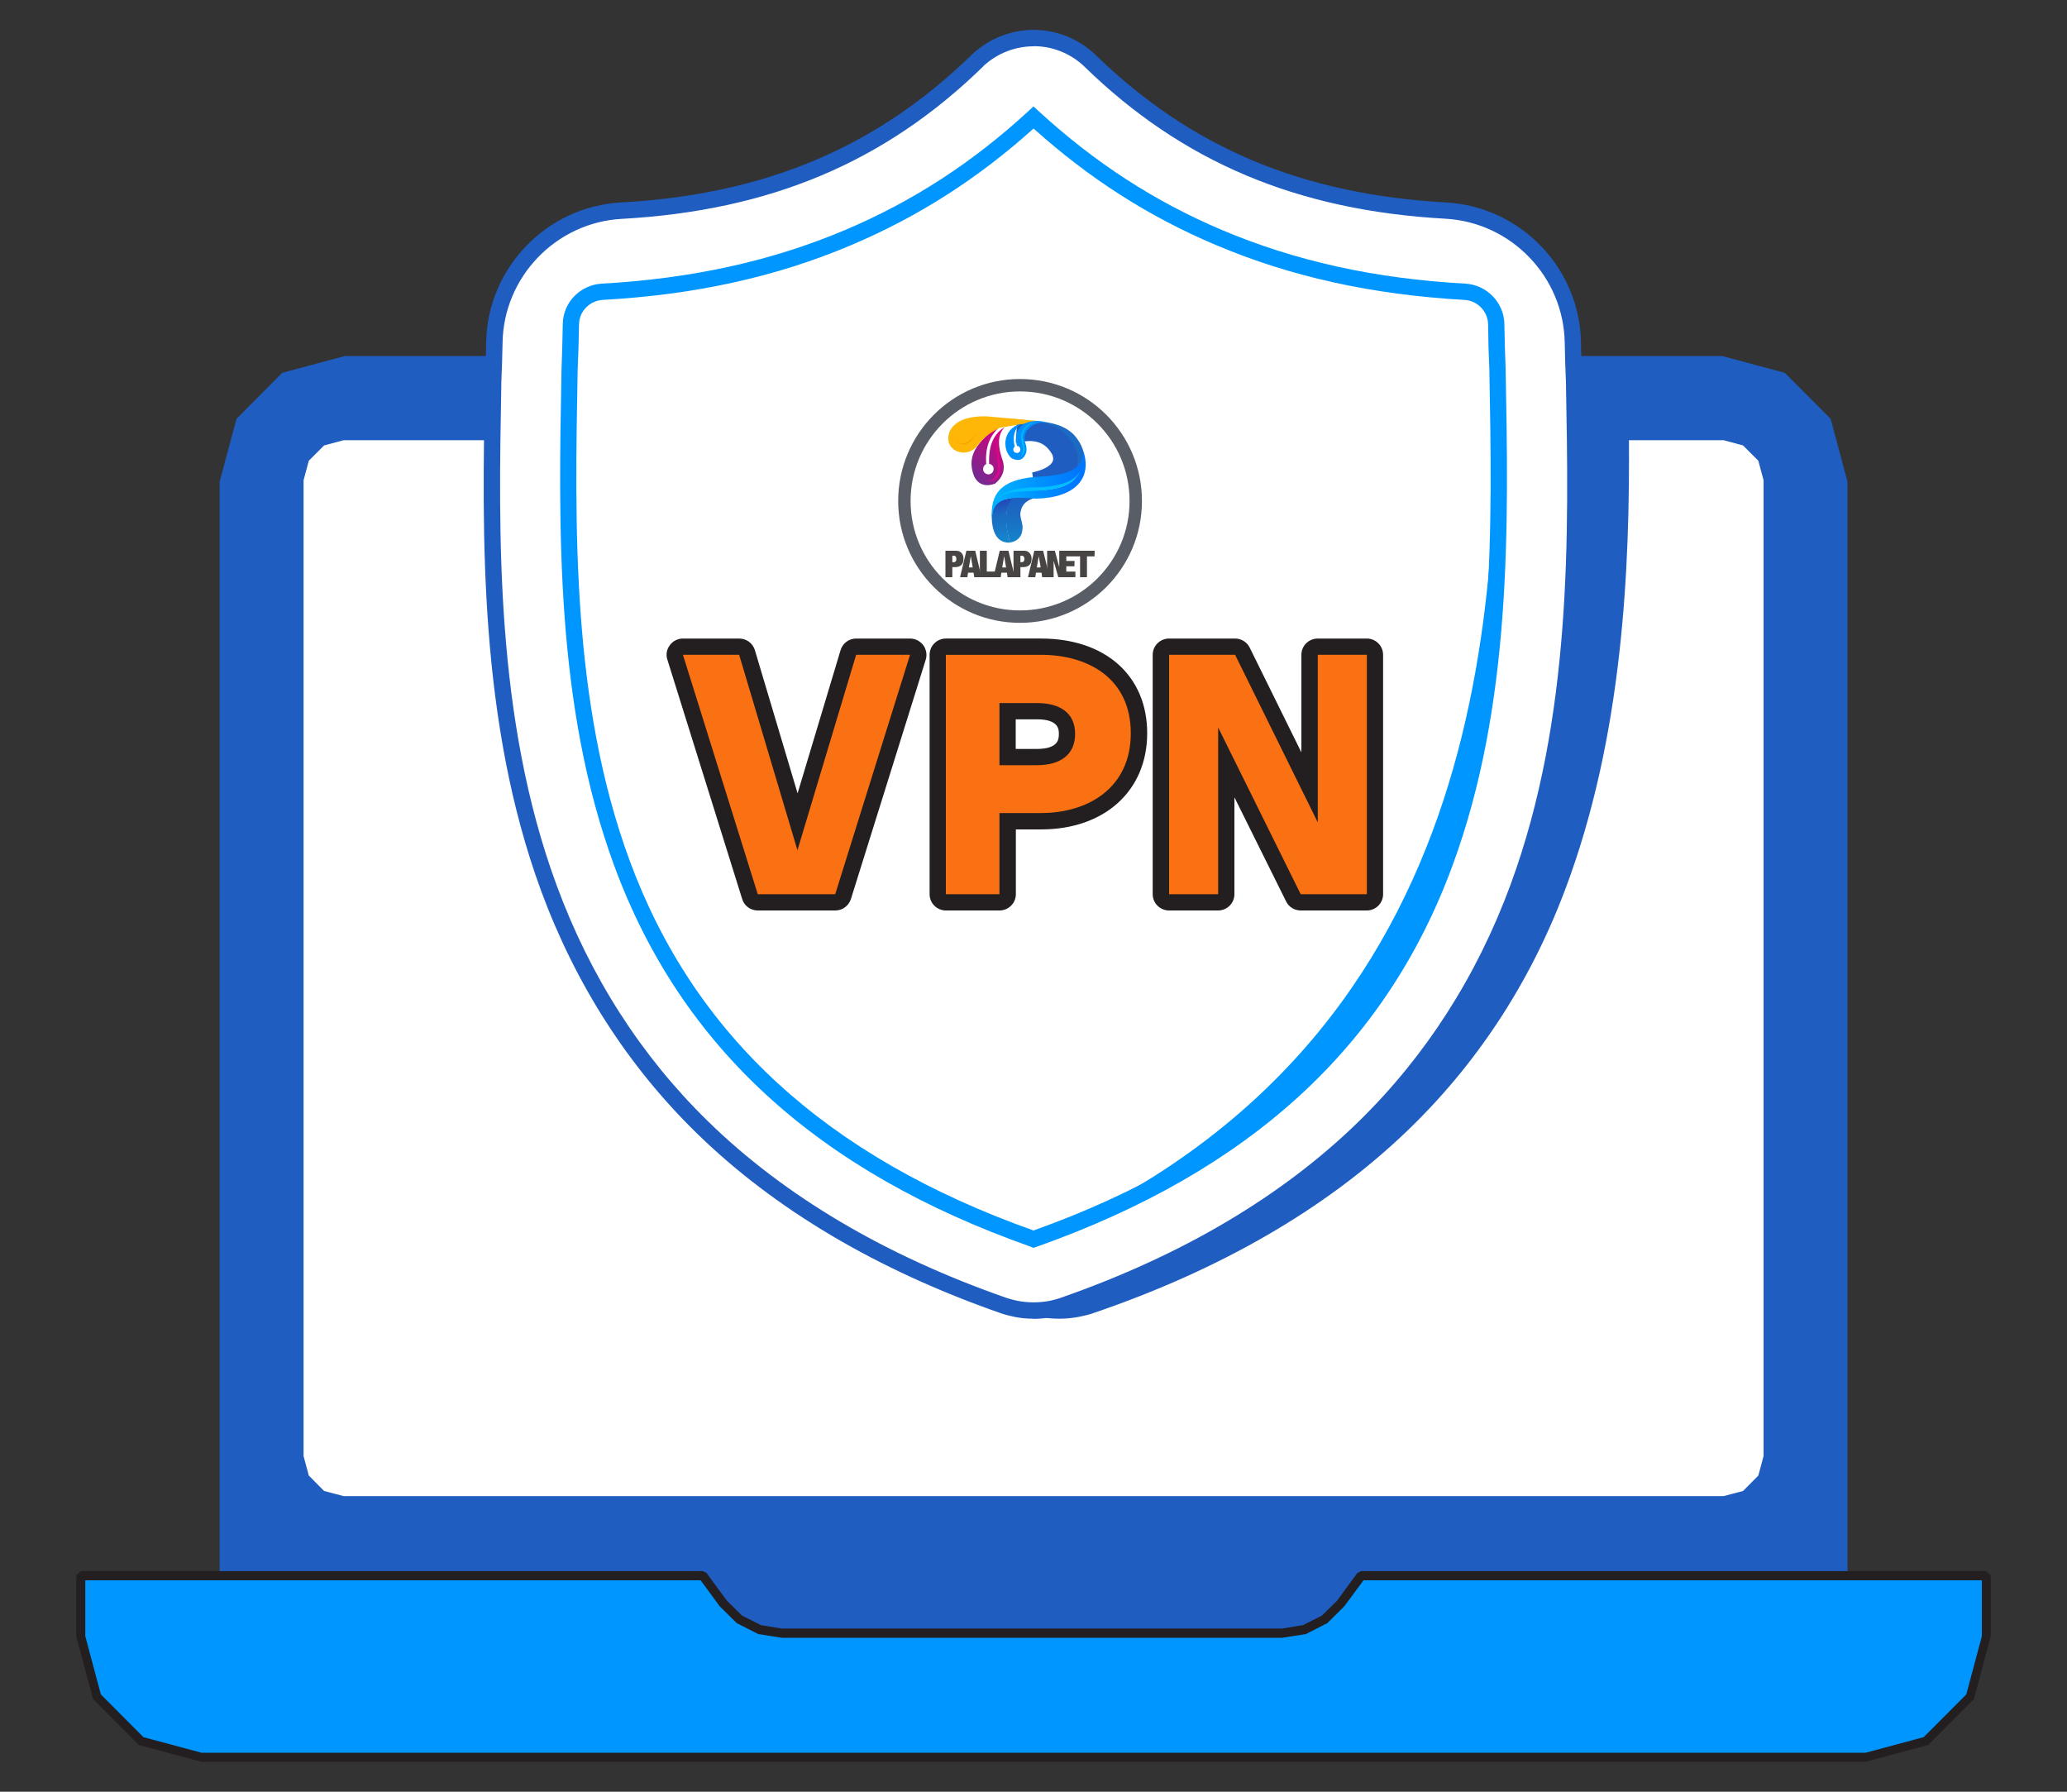 <svg xmlns="http://www.w3.org/2000/svg" xmlns:xlink="http://www.w3.org/1999/xlink" xmlns:xodm="http://www.corel.com/coreldraw/odm/2003" xml:space="preserve" width="150px" height="130px" style="shape-rendering:geometricPrecision; text-rendering:geometricPrecision; image-rendering:optimizeQuality; fill-rule:evenodd; clip-rule:evenodd" viewBox="0 0 150 130"><rect x="0" y="0" width="150" height="130" fill="#333333" stroke="none"/> <defs>  <style type="text/css">       .str3 {stroke:#585D66;stroke-width:0.9;stroke-miterlimit:22.926}    .str0 {stroke:#1F5DC0;stroke-width:0.9;stroke-miterlimit:10}    .str1 {stroke:#FEB607;stroke-width:0.9;stroke-miterlimit:22.926}    .str2 {stroke:#00C8F8;stroke-width:0.02;stroke-miterlimit:22.926}    .fil17 {fill:none}    .fil22 {fill:none}    .fil20 {fill:#484443}    .fil15 {fill:#0090FD}    .fil19 {fill:#01BEFF}    .fil7 {fill:#1B6BC2}    .fil8 {fill:#1F5DC0}    .fil11 {fill:#F4A502}    .fil21 {fill:#484443;fill-rule:nonzero}    .fil4 {fill:black;fill-rule:nonzero}    .fil2 {fill:#0096FF;fill-rule:nonzero}    .fil0 {fill:#1F5DC0;fill-rule:nonzero}    .fil1 {fill:#231F20;fill-rule:nonzero}    .fil5 {fill:#F97112;fill-rule:nonzero}    .fil3 {fill:white;fill-rule:nonzero}    .fil6 {fill:url(#id0)}    .fil12 {fill:url(#id1)}    .fil9 {fill:url(#id2)}    .fil14 {fill:url(#id3)}    .fil16 {fill:url(#id4)}    .fil10 {fill:url(#id5)}    .fil13 {fill:url(#id6)}    .fil18 {fill:url(#id7)}     </style>  <linearGradient id="id0" gradientUnits="userSpaceOnUse" x1="74.29" y1="36.02" x2="74.7" y2="39.35">   <stop offset="0" style="stop-opacity:1; stop-color:#1D62C2"></stop>   <stop offset="0.349" style="stop-opacity:1; stop-color:#1B69C1"></stop>   <stop offset="1" style="stop-opacity:1; stop-color:#1586CC"></stop>  </linearGradient>  <linearGradient id="id1" gradientUnits="userSpaceOnUse" x1="70.89" y1="33.88" x2="72.72" y2="32.76">   <stop offset="0" style="stop-opacity:1; stop-color:#81258F"></stop>   <stop offset="0.4" style="stop-opacity:1; stop-color:#F1008C"></stop>   <stop offset="0.749" style="stop-opacity:1; stop-color:#EB0089"></stop>   <stop offset="1" style="stop-opacity:1; stop-color:#D0088B"></stop>  </linearGradient>  <linearGradient id="id2" gradientUnits="userSpaceOnUse" x1="70.58" y1="34.18" x2="72.9" y2="31.7">   <stop offset="0" style="stop-opacity:1; stop-color:#78288E"></stop>   <stop offset="1" style="stop-opacity:1; stop-color:#D9007E"></stop>  </linearGradient>  <linearGradient id="id3" gradientUnits="userSpaceOnUse" x1="72.05" y1="35.03" x2="78.24" y2="35.03">   <stop offset="0" style="stop-opacity:1; stop-color:#00B4FF"></stop>   <stop offset="1" style="stop-opacity:1; stop-color:#0075FF"></stop>  </linearGradient>  <linearGradient id="id4" gradientUnits="userSpaceOnUse" x1="74.05" y1="32.12" x2="75.2" y2="31.61">   <stop offset="0" style="stop-opacity:1; stop-color:#00C7F7"></stop>   <stop offset="1" style="stop-opacity:1; stop-color:#008FFD"></stop>  </linearGradient>  <linearGradient id="id5" gradientUnits="userSpaceOnUse" x1="70.24" y1="32.33" x2="71.09" y2="30.67">   <stop offset="0" style="stop-opacity:1; stop-color:#F73B1D"></stop>   <stop offset="0.271" style="stop-opacity:1; stop-color:#F5381B"></stop>   <stop offset="1" style="stop-opacity:1; stop-color:#FFC804"></stop>  </linearGradient>  <linearGradient id="id6" gradientUnits="userSpaceOnUse" x1="72.39" y1="36.2" x2="73.09" y2="39.25">   <stop offset="0" style="stop-opacity:1; stop-color:#2540B5"></stop>   <stop offset="0.349" style="stop-opacity:1; stop-color:#1B69C1"></stop>   <stop offset="1" style="stop-opacity:1; stop-color:#1586CC"></stop>  </linearGradient>  <linearGradient id="id7" gradientUnits="userSpaceOnUse" xlink:href="#id3" x1="72.08" y1="35.11" x2="78.32" y2="35.11">  </linearGradient> </defs> <g id="Layer_x0020_1">    <g id="_105553219844544">   <polygon class="fil0" points="133.74,122.01 16.27,122.01 16.27,34.95 17.44,30.55 20.65,27.33 25.04,26.16 124.98,26.16 129.36,27.33 132.57,30.55 133.74,34.95 "></polygon>   <path class="fil0" d="M133.74 122.34l-117.47 0 -0.11 -0.11 -0.11 -0.11 -0.11 -0.11 0 -87.06 1.22 -4.56 3.32 -3.34 4.55 -1.22 99.94 0 4.55 1.22 3.33 3.34 1.22 4.56 0 87.06 -0.11 0.11 -0.11 0.11 -0.11 0.11 0 0zm-117.14 -0.66l116.81 0 0 -86.73 -1.13 -4.23 -3.09 -3.09 -4.21 -1.14 -99.95 0 -4.21 1.14 -3.09 3.09 -1.13 4.23 0 86.73z"></path>   <path class="fil1" d="M124.98 108.07l-99.95 0 -1.26 -0.34 -0.92 -0.92 -0.34 -1.27 0 -70.59 0.34 -1.27 0.92 -0.92 1.26 -0.34 99.94 0 1.26 0.34 0.92 0.92 0.34 1.27 0 70.59 -0.34 1.27 -0.92 0.92 -1.26 0.34 0.01 0zm-99.95 -74.99l-0.93 0.25 -0.68 0.68 -0.25 0.93 0 70.6 0.25 0.93 0.68 0.68 0.93 0.25 99.94 0 0.93 -0.25 0.69 -0.68 0.25 -0.93 0 -70.59 -0.25 -0.94 -0.69 -0.68 -0.93 -0.25 -99.94 0 0 0z"></path>   <polygon class="fil2" points="98.78,114.33 98.29,115 97.79,115.68 97.29,116.35 96.13,117.51 94.67,118.24 93.06,118.5 56.73,118.5 55.12,118.24 53.66,117.51 52.5,116.35 52,115.68 51.51,115 51.01,114.33 5.85,114.33 5.85,118.72 7.03,123.11 10.24,126.33 14.62,127.51 135.39,127.51 139.77,126.33 142.98,123.11 144.15,118.72 144.15,114.33 "></polygon>   <path class="fil1" d="M135.39 127.83l-120.77 0 -4.55 -1.22 -3.32 -3.34 -1.22 -4.55 0 -4.4 0.11 -0.11 0.11 -0.11 0.11 -0.11 45.15 0 0.08 0.04 0.09 0.05 0.09 0.04 0.49 0.68 0.5 0.67 0.5 0.68 1.09 1.07 1.37 0.69 1.51 0.25 36.32 0 1.51 -0.25 1.37 -0.69 1.09 -1.07 0.5 -0.68 0.49 -0.67 0.5 -0.68 0.09 -0.04 0.09 -0.05 0.08 -0.04 45.37 0 0.11 0.11 0.11 0.11 0.11 0.11 0 4.4 -1.22 4.55 -3.32 3.34 -4.55 1.22 0.01 0zm-129.2 -13.17l0 4.06 1.13 4.22 3.09 3.1 4.21 1.13 120.77 0 4.21 -1.13 3.09 -3.1 1.13 -4.22 0 -4.06 -44.87 0 -0.47 0.63 -0.46 0.63 -0.47 0.63 -1.23 1.22 -1.55 0.79 -1.71 0.27 -36.33 0 -1.71 -0.27 -1.55 -0.79 -1.24 -1.22 -0.46 -0.63 -0.46 -0.63 -0.47 -0.63 -44.65 0z"></path>   <polygon class="fil3" points="24.93,108.55 23.52,108.18 22.41,107.06 22.03,105.65 22.03,34.84 22.41,33.43 23.52,32.32 24.93,31.94 125.08,31.94 126.49,32.32 127.6,33.43 127.98,34.84 127.98,105.65 127.6,107.06 126.49,108.18 125.08,108.55 "></polygon>   <path class="fil0" d="M36.51 31.63c-0.14,10.1 0.11,21.94 4.22,32.8 2.55,6.73 6.4,12.57 11.46,17.38 5.76,5.47 13.31,9.81 22.43,12.91 0.29,0.1 0.6,0.18 0.92,0.24 0.44,0.09 0.88,0.13 1.33,0.13 0.45,0 0.89,-0.04 1.34,-0.13 0.31,-0.06 0.62,-0.14 0.92,-0.24 9.11,-3.1 16.65,-7.45 22.4,-12.92 5.06,-4.8 8.92,-10.65 11.46,-17.37 4.12,-10.87 4.7,-22.7 4.63,-32.8l-81.11 0 0 0z"></path>   <path class="fil0" d="M76.87 95.68c-0.48,0 -0.97,-0.04 -1.44,-0.14 -0.34,-0.06 -0.68,-0.15 -1,-0.26 -9.2,-3.12 -16.82,-7.51 -22.65,-13.04 -5.12,-4.87 -9.02,-10.79 -11.6,-17.6 -4.01,-10.57 -4.41,-22.12 -4.26,-33.02l0.01 -0.59 82.28 0 0 0.59c0.07,9.46 -0.4,21.77 -4.66,33.01 -2.58,6.81 -6.49,12.73 -11.61,17.59 -5.82,5.54 -13.43,9.93 -22.62,13.06 -0.32,0.11 -0.66,0.19 -1,0.26 -0.48,0.09 -0.96,0.14 -1.45,0.14l0 0zm-39.77 -63.46c-0.14,10.61 0.32,21.8 4.18,32 2.52,6.64 6.32,12.42 11.32,17.16 5.69,5.41 13.17,9.71 22.21,12.78 0.27,0.09 0.55,0.16 0.84,0.22 0.8,0.16 1.64,0.16 2.44,0 0.29,-0.06 0.57,-0.13 0.85,-0.22 9.02,-3.08 16.49,-7.38 22.18,-12.79 4.99,-4.75 8.8,-10.52 11.31,-17.16 4.11,-10.83 4.64,-22.72 4.6,-31.99l-79.93 0 0 0z"></path>   <path class="fil3" d="M114.22 27.82l0 -0.07c-0.04,-0.89 -0.07,-1.83 -0.08,-2.87 -0.08,-5.1 -4.13,-9.31 -9.22,-9.59 -10.61,-0.59 -18.82,-4.05 -25.84,-10.89l-0.06 -0.06c-2.29,-2.1 -5.74,-2.1 -8.03,0l-0.06 0.06c-7.01,6.84 -15.23,10.3 -25.85,10.89 -5.09,0.29 -9.13,4.5 -9.21,9.59 -0.01,1.04 -0.04,1.97 -0.08,2.87l0 0.16c-0.21,10.83 -0.47,24.3 4.04,36.53 2.48,6.72 6.23,12.57 11.15,17.37 5.61,5.47 12.95,9.82 21.83,12.91 0.29,0.1 0.59,0.19 0.9,0.25 0.43,0.09 0.86,0.13 1.29,0.13 0.44,0 0.87,-0.04 1.3,-0.13 0.31,-0.06 0.61,-0.14 0.9,-0.25 8.87,-3.1 16.2,-7.44 21.81,-12.91 4.92,-4.81 8.67,-10.65 11.15,-17.38 4.52,-12.27 4.27,-25.76 4.06,-36.61l0 0z"></path>   <path class="fil0" d="M75 95.68c-0.47,0 -0.94,-0.04 -1.41,-0.14 -0.33,-0.07 -0.66,-0.15 -0.97,-0.26 -8.97,-3.13 -16.38,-7.52 -22.05,-13.05 -4.99,-4.87 -8.79,-10.79 -11.3,-17.59 -4.54,-12.34 -4.28,-25.87 -4.08,-36.74l0 -0.17c0.05,-0.91 0.07,-1.84 0.09,-2.87 0.08,-5.4 4.37,-9.87 9.77,-10.17 10.47,-0.58 18.56,-3.99 25.47,-10.72l0.06 -0.06c2.53,-2.32 6.32,-2.32 8.84,-0.01l0.07 0.07c6.91,6.73 15,10.14 25.46,10.72 5.4,0.3 9.7,4.77 9.78,10.17 0.01,1.06 0.04,1.99 0.08,2.85l0 0.09 -0.59 0.01 0.59 -0.01c0.21,10.9 0.47,24.46 -4.09,36.82 -2.51,6.81 -6.31,12.73 -11.3,17.6 -5.66,5.53 -13.08,9.93 -22.02,13.06 -0.32,0.11 -0.65,0.2 -0.98,0.26 -0.47,0.1 -0.95,0.15 -1.42,0.15l0 -0.01zm0.01 -92.32c-1.29,0 -2.59,0.47 -3.62,1.41l-0.05 0.06c-7.12,6.94 -15.45,10.45 -26.22,11.05 -4.78,0.26 -8.58,4.22 -8.65,9 -0.02,1.04 -0.05,1.98 -0.09,2.89l0 0.15c-0.2,10.77 -0.46,24.18 4.01,36.3 2.44,6.64 6.15,12.42 11.01,17.16 5.55,5.41 12.82,9.71 21.61,12.78 0.26,0.09 0.54,0.16 0.82,0.22 0.78,0.15 1.58,0.15 2.36,0 0.28,-0.06 0.55,-0.13 0.82,-0.23 8.79,-3.07 16.05,-7.37 21.59,-12.78 4.86,-4.75 8.56,-10.52 11.01,-17.16 4.49,-12.16 4.23,-25.59 4.03,-36.39l0 -0.06c-0.04,-0.87 -0.07,-1.81 -0.09,-2.88 -0.07,-4.79 -3.87,-8.74 -8.65,-9.01 -10.77,-0.6 -19.1,-4.11 -26.23,-11.06l-0.05 -0.05c-1.03,-0.94 -2.31,-1.41 -3.6,-1.41l-0.01 0.01z"></path>   <path class="fil3" d="M75 89.91c-15.32,-5.41 -25.09,-14.34 -29.86,-27.28 -4.26,-11.57 -4.02,-24.47 -3.8,-35.85 0.05,-1.04 0.07,-2.1 0.09,-3.26 0.02,-1.25 1.02,-2.28 2.27,-2.36 6.63,-0.37 12.47,-1.65 17.86,-3.93 4.93,-2.09 9.33,-4.94 13.45,-8.71 4.11,3.77 8.52,6.62 13.45,8.71 5.38,2.28 11.22,3.56 17.85,3.93 1.26,0.08 2.26,1.11 2.27,2.36 0.02,1.16 0.05,2.21 0.1,3.22 0.21,11.37 0.45,24.26 -3.83,35.87 -4.77,12.94 -14.53,21.87 -29.84,27.3l-0.01 0z"></path>   <path class="fil2" d="M75 90.54l-0.19 -0.08c-15.51,-5.47 -25.39,-14.51 -30.23,-27.63 -4.3,-11.67 -4.05,-24.63 -3.83,-36.06 0.04,-1.05 0.07,-2.11 0.09,-3.26 0.02,-1.56 1.26,-2.84 2.83,-2.93 6.56,-0.37 12.33,-1.64 17.65,-3.89 4.88,-2.06 9.22,-4.87 13.28,-8.6l0.4 -0.37 0.4 0.37c4.07,3.73 8.41,6.54 13.28,8.6 5.32,2.25 11.1,3.53 17.66,3.89 1.56,0.09 2.81,1.38 2.83,2.94 0.02,1.15 0.05,2.2 0.09,3.2 0.22,11.44 0.46,24.39 -3.86,36.1 -4.83,13.12 -14.71,22.17 -30.2,27.65l-0.2 0.07 0 0zm0 -81.21c-4.05,3.64 -8.38,6.4 -13.22,8.45 -5.44,2.31 -11.35,3.61 -18.05,3.98 -0.94,0.06 -1.7,0.83 -1.71,1.77 -0.02,1.16 -0.05,2.24 -0.1,3.28 -0.21,11.31 -0.46,24.15 3.77,35.62 4.68,12.71 14.27,21.5 29.31,26.85 15.02,-5.37 24.61,-14.16 29.29,-26.87 4.24,-11.5 4,-24.33 3.79,-35.65 -0.05,-1.01 -0.08,-2.07 -0.09,-3.23 -0.02,-0.94 -0.77,-1.72 -1.72,-1.77 -6.7,-0.38 -12.6,-1.68 -18.05,-3.99 -4.84,-2.04 -9.17,-4.81 -13.22,-8.45l0 0.01z"></path>   <path class="fil2" d="M104.85 62.62c4.28,-11.61 4.04,-24.51 3.82,-35.87 -0.04,-0.86 -0.06,-1.75 -0.08,-2.71 0,17.63 0.94,51.18 -33.59,65.87 15.31,-5.43 25.08,-14.36 29.85,-27.3l0 0.01z"></path>   <polygon class="fil4" points="57.87,61.69 62.13,47.51 66.04,47.51 60.61,64.88 54.99,64.88 49.56,47.51 53.64,47.51 "></polygon>   <path class="fil4" d="M75.54 58.99l-3.01 0 0 5.89 -3.89 0 0 -17.37 6.91 0c3.41,0 6.51,1.71 6.51,5.69 0,3.97 -3.1,5.79 -6.51,5.79l-0.01 0zm-3.01 -7.98l0 4.51 2.71 0c1.67,0 2.78,-0.73 2.78,-2.27 0,-1.54 -1.11,-2.24 -2.78,-2.24l-2.71 0 0 0z"></path>   <polygon class="fil4" points="88.4,52.78 88.4,64.88 84.84,64.88 84.84,47.51 89.63,47.51 95.63,59.67 95.63,47.51 99.19,47.51 99.19,64.88 94.39,64.88 "></polygon>   <path class="fil1" d="M60.61 66.06l-5.62 0c-0.52,0 -0.98,-0.33 -1.13,-0.83l-5.43 -17.37c-0.12,-0.35 -0.05,-0.75 0.18,-1.05 0.22,-0.3 0.57,-0.48 0.95,-0.48l4.08 0c0.53,0 0.99,0.34 1.14,0.84l3.1 10.39 3.12 -10.39c0.15,-0.5 0.61,-0.84 1.13,-0.84l3.91 0c0.38,0 0.73,0.18 0.96,0.48 0.22,0.3 0.29,0.7 0.18,1.05l-5.43 17.37c-0.16,0.49 -0.61,0.83 -1.13,0.83l-0.01 0zm-4.76 -2.36l3.88 0 4.69 -15 -1.42 0 -4 13.33c-0.15,0.5 -0.61,0.84 -1.13,0.84 -0.53,0 -0.99,-0.34 -1.14,-0.84l-3.98 -13.33 -1.58 0 4.68 15z"></path>   <path class="fil1" d="M72.53 66.06l-3.89 0c-0.65,0 -1.18,-0.53 -1.18,-1.18l0 -17.37c0,-0.65 0.53,-1.18 1.18,-1.18l6.91 0c4.67,0 7.7,2.7 7.7,6.87 0,4.18 -3.1,6.98 -7.7,6.98l-1.83 0 0 4.7c0,0.65 -0.53,1.18 -1.19,1.18l0 0zm-2.71 -2.36l1.52 0 0 -4.7c0,-0.66 0.53,-1.19 1.18,-1.19l3.02 0c1.25,0 5.33,-0.33 5.33,-4.61 0,-4.28 -4.08,-4.5 -5.33,-4.5l-5.72 0 0 15 0 0zm5.42 -7l-2.71 0c-0.66,0 -1.19,-0.52 -1.19,-1.18l0 -4.52c0,-0.65 0.53,-1.18 1.19,-1.18l2.71 0c2.41,0 3.96,1.34 3.96,3.42 0,2.07 -1.52,3.46 -3.96,3.46l0 0zm-1.53 -2.36l1.53 0c1.6,0 1.6,-0.74 1.6,-1.1 0,-0.31 0,-1.05 -1.6,-1.05l-1.53 0 0 2.15 0 0z"></path>   <path class="fil1" d="M99.19 66.06l-4.8 0c-0.45,0 -0.86,-0.25 -1.06,-0.66l-3.75 -7.55 0 7.03c0,0.65 -0.53,1.18 -1.18,1.18l-3.56 0c-0.66,0 -1.19,-0.53 -1.19,-1.18l0 -17.37c0,-0.65 0.53,-1.18 1.19,-1.18l4.79 0c0.45,0 0.87,0.26 1.06,0.66l3.75 7.6 0 -7.08c0,-0.65 0.53,-1.18 1.19,-1.18l3.56 0c0.65,0 1.18,0.53 1.18,1.18l0 17.37c0,0.65 -0.53,1.18 -1.18,1.18zm-4.07 -2.36l2.88 0 0 -15 -1.19 0 0 10.97c0,0.55 -0.38,1.03 -0.92,1.16 -0.53,0.12 -1.08,-0.14 -1.33,-0.64l-5.66 -11.49 -2.88 0 0 15 1.19 0 0 -10.91c0,-0.55 0.38,-1.03 0.92,-1.15 0.53,-0.13 1.08,0.13 1.33,0.62l5.66 11.44z"></path>   <polygon class="fil5" points="57.87,61.69 62.13,47.51 66.04,47.51 60.61,64.88 54.99,64.88 49.56,47.51 53.64,47.51 "></polygon>   <path class="fil5" d="M75.54 58.99l-3.01 0 0 5.89 -3.89 0 0 -17.37 6.91 0c3.41,0 6.51,1.71 6.51,5.69 0,3.97 -3.1,5.79 -6.51,5.79l-0.01 0zm-3.01 -7.98l0 4.51 2.71 0c1.67,0 2.78,-0.73 2.78,-2.27 0,-1.54 -1.11,-2.24 -2.78,-2.24l-2.71 0 0 0z"></path>   <polygon class="fil5" points="88.4,52.78 88.4,64.88 84.84,64.88 84.84,47.51 89.63,47.51 95.63,59.67 95.63,47.51 99.19,47.51 99.19,64.88 94.39,64.88 "></polygon>   <g>    <g>     <path class="fil6" d="M73.45 36.03l2.37 -0.03c-1.22,0.13 -1.63,0.5 -1.76,1.14 -0.09,0.39 0.21,0.88 0.14,1.25 -0.04,0.6 -0.39,0.87 -0.9,0.98 -0.36,-1.22 -0.46,-2.37 0.15,-3.34z"></path>     <path class="fil7" d="M77.23 34.5c1.46,-0.66 1.85,-1.59 0.77,-2.88 -0.58,-0.65 -1.52,-1.01 -2.88,-1.05l-0.73 0.49c1.27,-0.05 2.24,0.26 2.85,1.14 0.67,0.97 0.58,1.69 -0.01,2.3z"></path>     <path class="fil8 str0" d="M74.2 31.59c1.22,-0.18 2.06,0.25 2.58,1.22 0.38,0.94 -0.36,1.6 -1.78,1.91l2.23 -0.22c0.56,-0.5 0.76,-1.17 0.21,-2.15 -0.64,-1.04 -1.77,-1.38 -3.21,-1.28l-0.03 0.52z"></path>     <path class="fil9" d="M72.93 30.98c-0.44,0.42 -0.6,1.1 -0.22,2.28 0.29,0.73 0.1,1.34 -0.51,1.84 -0.72,0.24 -1.23,0.05 -1.52,-0.57 -0.29,-0.74 -0.24,-1.45 0.22,-2.12 0.48,-0.7 1.11,-1.2 1.83,-1.59 -0.79,0.61 -1.27,1.49 -1.16,2.85 -0.23,0.1 -0.32,0.45 -0.11,0.64 0.25,0.2 0.48,0.1 0.6,-0.09 0.11,-0.24 0.03,-0.5 -0.28,-0.57 -0.06,-1.48 0.43,-2.24 1.15,-2.67z"></path>     <path class="fil10 str1" d="M72 30.82c-0.53,0.3 -1.03,0.7 -1.45,1.27 -0.26,0.28 -0.57,0.38 -0.95,0.23 -0.33,-0.16 -0.41,-0.44 -0.28,-0.82 0.11,-0.25 0.34,-0.46 0.72,-0.63 0.57,-0.2 1.19,-0.25 1.85,-0.19 -0.69,0.11 -1.33,0.33 -1.79,0.76 -0.4,-0.15 -0.52,0.39 -0.19,0.48 0.25,0.05 0.39,-0.15 0.3,-0.38 0.51,-0.43 1.13,-0.62 1.79,-0.72z"></path>     <path class="fil11" d="M69.42 31.68c-0.01,0.33 0.11,0.53 0.49,0.5 0.39,-0.04 0.67,-0.48 1.15,-0.81 -0.45,0.37 -0.65,0.85 -1.13,0.89 -0.39,-0.02 -0.55,-0.22 -0.51,-0.58z"></path>     <path class="fil12" d="M72.4 31.75c-0.12,0.68 0.16,1.36 0.18,2.21 0,0.34 -0.15,0.64 -0.43,0.9 -0.39,0.21 -0.76,0.14 -1.12,-0.2 0.37,0.24 0.72,0.28 1.05,0.06 0.25,-0.24 0.38,-0.47 0.35,-0.79 -0.01,-0.38 -0.04,-0.81 -0.13,-1.23 -0.05,-0.3 -0.01,-0.62 0.1,-0.95z"></path>     <path class="fil13" d="M72.36 36.33c-0.35,0.41 -0.42,0.99 -0.37,1.59 0.12,0.96 0.53,1.49 1.31,1.45 -0.34,-1.25 -0.45,-2.38 0.17,-3.25l-1.11 0.21z"></path>     <path class="fil14" d="M71.99 37.55c0.05,-1.29 1.03,-1.59 3.19,-1.37 2.85,-0.06 4.2,-1.5 3.36,-3.67 0.36,2.13 -0.87,2.99 -3.2,3.06 -2.65,-0.19 -3.43,0.57 -3.35,1.98z"></path>     <path class="fil15" d="M74.07 30.73c-0.66,0.23 -1.04,0.66 -1.11,1.33 -0.02,0.56 0.16,0.92 0.45,1.19 0.44,0.21 0.79,0.17 1,-0.27 0.13,-0.26 0.1,-0.59 -0.05,-0.97 -0.13,-0.87 0.72,-1.46 1.67,-1.36 -0.67,-0.17 -1.38,-0.15 -1.81,0.17 -0.49,0.39 -0.59,0.91 -0.42,1.53 0.19,0.02 0.3,0.2 0.22,0.39 -0.09,0.13 -0.2,0.16 -0.37,0.09 -0.14,-0.1 -0.17,-0.29 -0.01,-0.43 -0.18,-0.69 -0.03,-1.25 0.43,-1.67z"></path>     <path class="fil16" d="M74.11 33.09c0.45,-0.5 0.14,-0.68 0.09,-1.42 0.1,-0.56 0.39,-0.92 0.89,-1.03 -0.54,0.1 -0.85,0.4 -0.96,0.89 -0.07,0.75 0.36,0.96 -0.02,1.56z"></path>     <path class="fil17 str2" d="M74.11 33.09c0.45,-0.5 0.14,-0.68 0.09,-1.42 0.1,-0.56 0.39,-0.92 0.89,-1.03 -0.54,0.1 -0.85,0.4 -0.96,0.89 -0.07,0.75 0.36,0.96 -0.02,1.56z"></path>     <path class="fil18" d="M78.54 32.55c0.43,1.9 -0.61,2.81 -3.03,3.01 -2.65,-0.07 -3.43,0.4 -3.53,2.12 -0.13,-1.8 0.59,-2.87 3.19,-3.08 2.67,-0.1 3.62,-0.74 3.37,-2.05z"></path>     <path class="fil19" d="M78.42 34.08c-0.97,2.57 -5.63,0.7 -6.23,2.42 0.27,-0.69 1.18,-1.09 2.87,-1.14 1.86,-0.03 3,-0.43 3.36,-1.28z"></path>    </g>    <polygon class="fil20" points="75.99,39.96 75.99,41.88 76.46,41.88 76.46,40.69 76.46,40.69 76.8,41.88 76.87,41.88 77.35,41.88 78.04,41.88 78.04,41.47 77.38,41.47 77.38,41.09 77.97,41.09 77.98,40.7 77.38,40.7 77.38,40.37 78.02,40.37 78.02,40.37 78.38,40.37 78.38,41.88 78.88,41.88 78.88,40.37 79.43,40.37 79.44,39.96 78.02,39.96 78.01,39.96 77.35,39.96 76.88,39.96 76.87,39.96 76.87,41.15 76.87,41.15 76.55,39.96 "></polygon>    <path class="fil21" d="M69.11 40.79l0 -0.47 0.1 0c0.13,0 0.19,0.08 0.19,0.23 0,0.09 -0.01,0.14 -0.05,0.18 -0.03,0.04 -0.08,0.06 -0.14,0.06l-0.1 0zm-0.5 -0.83l0 1.92 0.5 0 0 -0.73 0.18 0c0.21,0 0.36,-0.05 0.47,-0.15 0.11,-0.1 0.16,-0.25 0.16,-0.45 0,-0.08 -0.01,-0.16 -0.03,-0.23 -0.02,-0.07 -0.06,-0.14 -0.1,-0.19 -0.05,-0.05 -0.11,-0.09 -0.18,-0.13 -0.07,-0.03 -0.15,-0.04 -0.25,-0.04l-0.75 0z"></path>    <path class="fil21" d="M74.05 40.79l0 -0.47 0.09 0c0.13,0 0.2,0.08 0.2,0.23 0,0.09 -0.02,0.14 -0.05,0.18 -0.03,0.04 -0.08,0.06 -0.15,0.06l-0.09 0zm-0.5 -0.83l0 1.92 0.5 0 0 -0.73 0.18 0c0.2,0 0.36,-0.05 0.47,-0.15 0.1,-0.1 0.16,-0.25 0.16,-0.45 0,-0.08 -0.01,-0.16 -0.03,-0.23 -0.03,-0.07 -0.06,-0.14 -0.11,-0.19 -0.04,-0.05 -0.1,-0.09 -0.17,-0.13 -0.07,-0.03 -0.15,-0.04 -0.25,-0.04l-0.75 0z"></path>    <polygon class="fil21" points="71.11,39.96 71.11,41.88 72.23,41.88 72.23,41.47 71.61,41.47 71.61,39.96 "></polygon>    <path class="fil21" d="M72.87 40.35l-0.14 0.82 0.28 0 -0.14 -0.82 0 0zm0.31 -0.39l0.47 1.92 -0.53 0 -0.05 -0.33 -0.4 0 -0.05 0.33 -0.53 0 0.46 -1.92 0.63 0z"></path>    <path class="fil21" d="M75.38 40.35l-0.14 0.82 0.28 0 -0.14 -0.82 0 0zm0.32 -0.39l0.47 1.92 -0.54 0 -0.05 -0.33 -0.4 0 -0.05 0.33 -0.53 0 0.46 -1.92 0.64 0z"></path>    <path class="fil21" d="M70.45 40.35l-0.14 0.82 0.28 0 -0.14 -0.82 0 0zm0.32 -0.39l0.46 1.92 -0.53 0 -0.05 -0.33 -0.4 0 -0.05 0.33 -0.53 0 0.46 -1.92 0.64 0z"></path>    <path class="fil22 str3" d="M74.02 27.95c4.64,0 8.4,3.76 8.4,8.4 0,4.63 -3.76,8.39 -8.4,8.39 -4.63,0 -8.39,-3.76 -8.39,-8.39 0,-4.64 3.76,-8.4 8.39,-8.4z"></path>   </g>  </g> </g></svg>